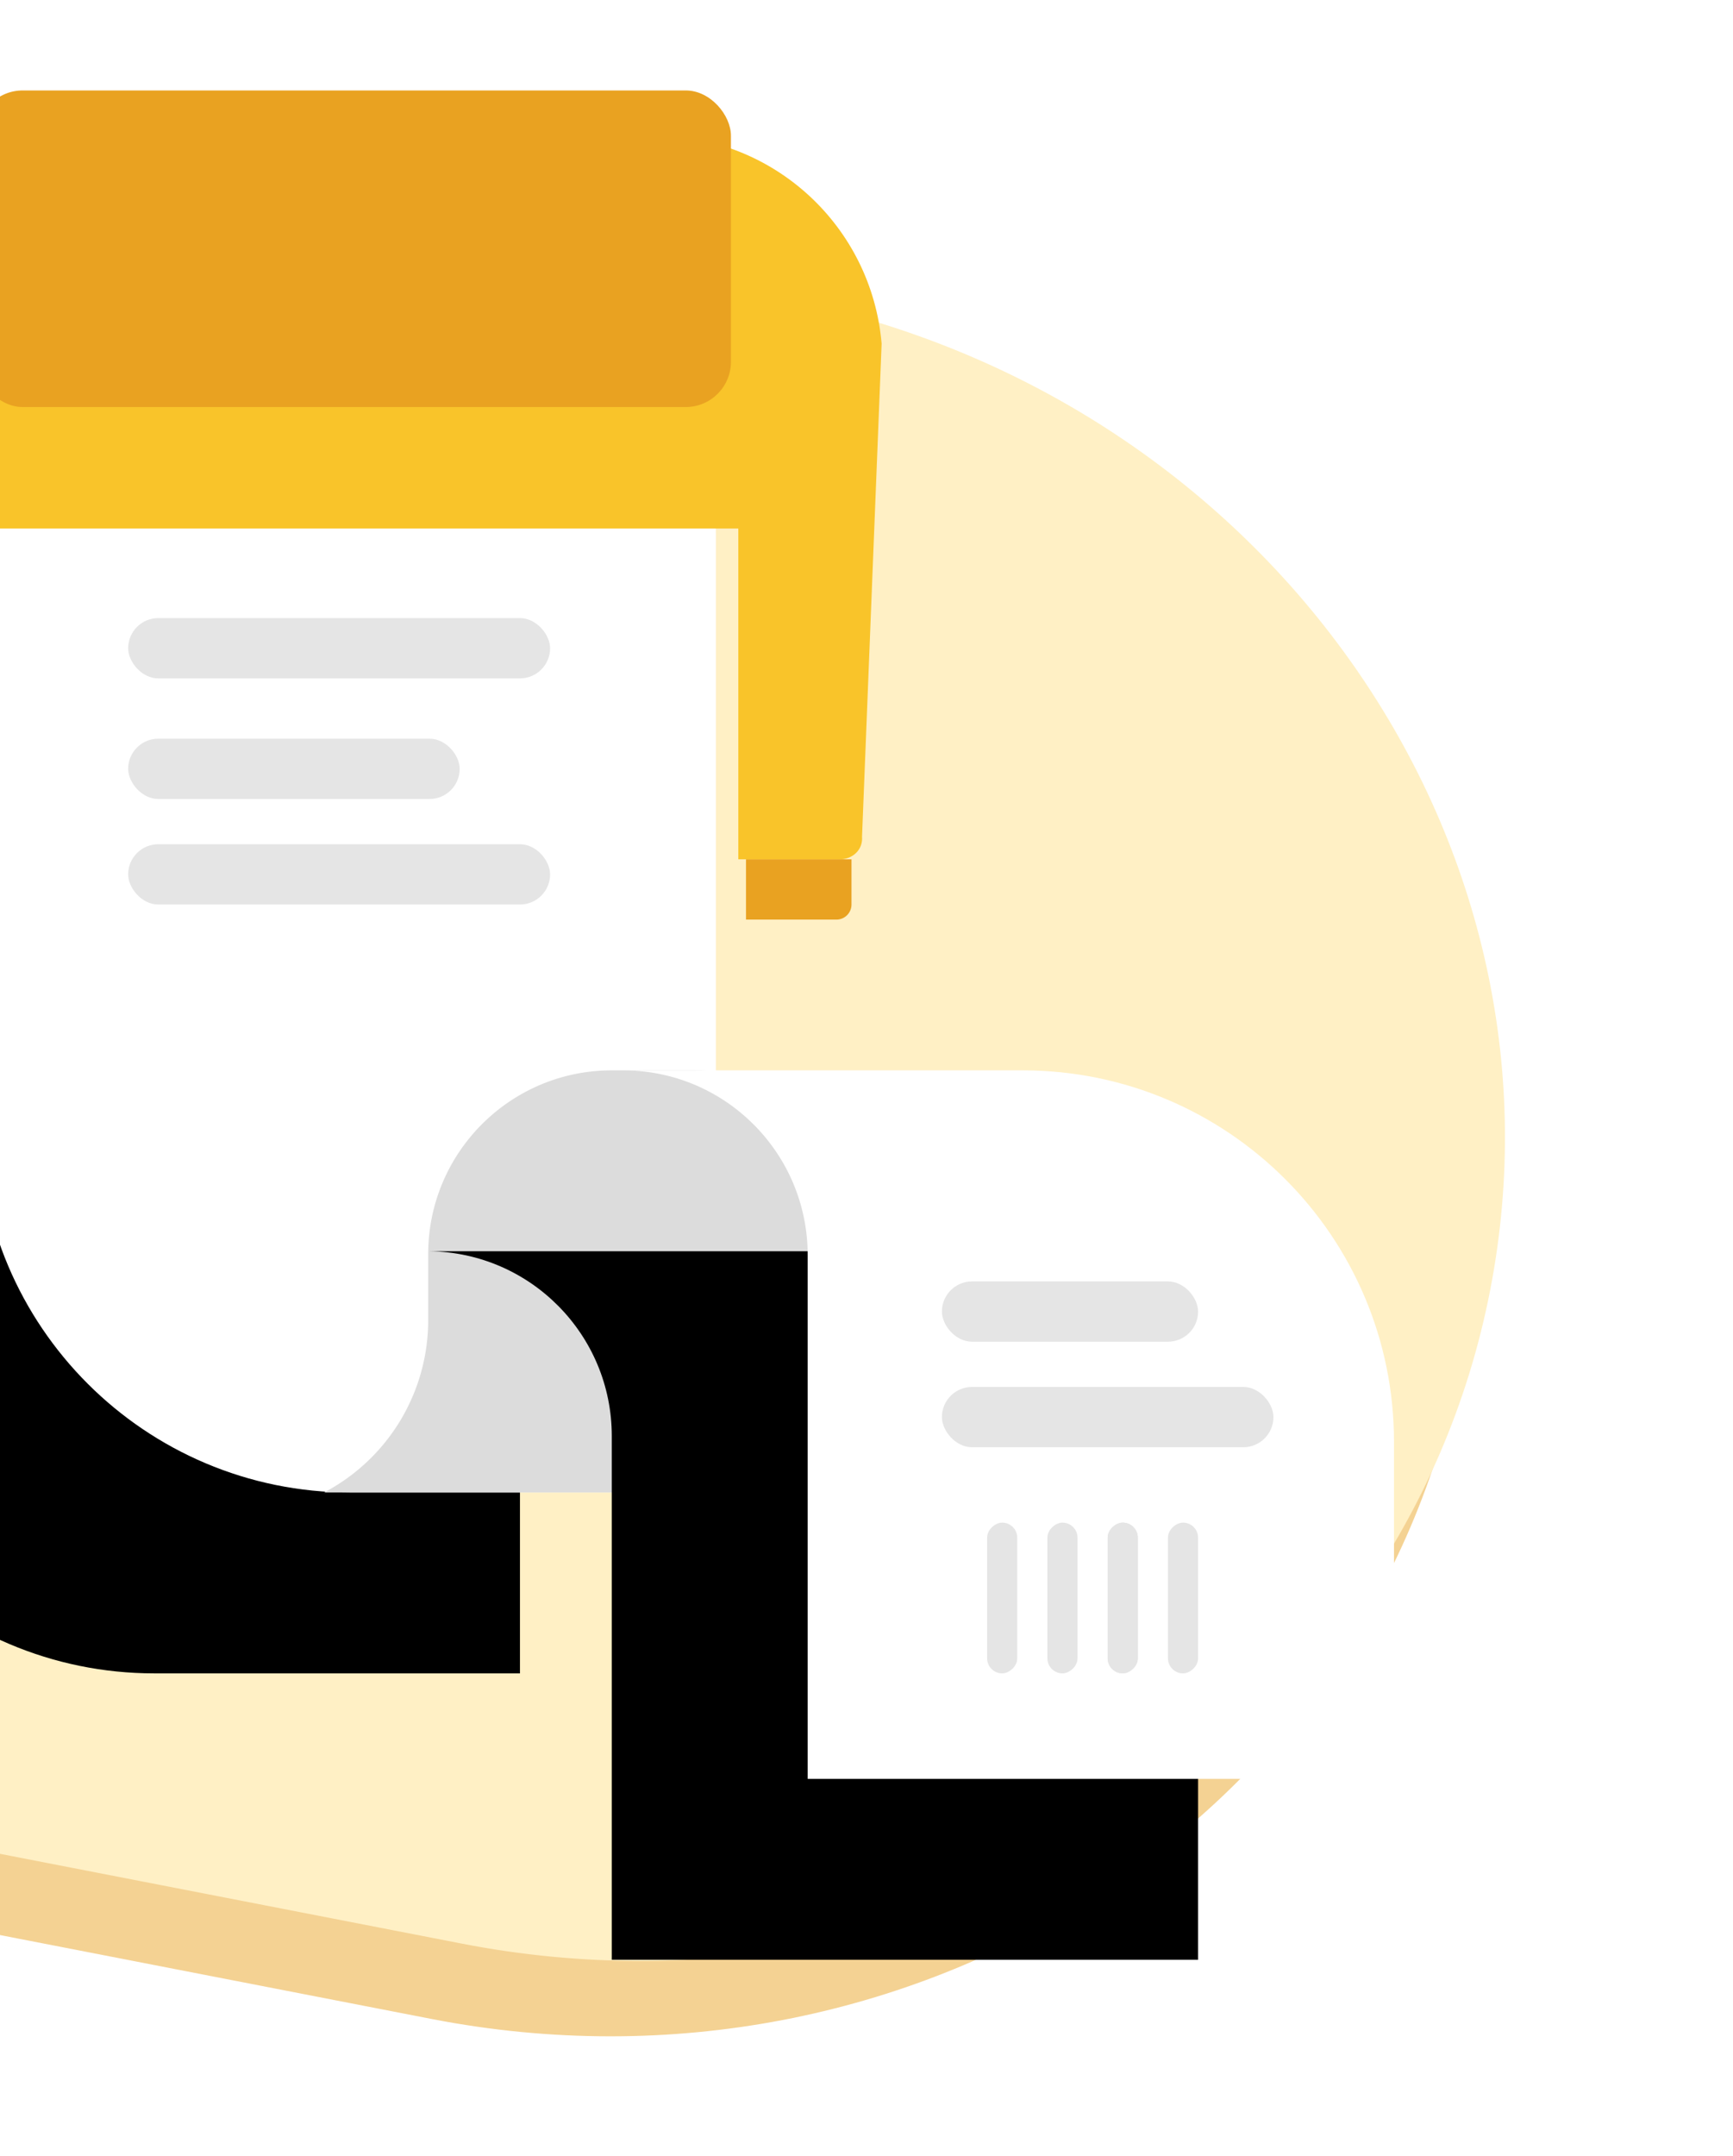 <svg width="115" height="143" xmlns="http://www.w3.org/2000/svg" xmlns:xlink="http://www.w3.org/1999/xlink"><defs><path d="M61 29.453V93H36.735c-13.608 0-24.64-11.032-24.64-24.64V29.613c0-13.517 10.935-24.488 24.452-24.533C50.007 5.036 60.956 15.912 61 29.373v.08z" id="b"/><filter x="-85.9%" y="-19.3%" width="218.6%" height="166%" filterUnits="objectBoundingBox" id="a"><feOffset dx="-13" dy="12" in="SourceAlpha" result="shadowOffsetOuter1"/><feGaussianBlur stdDeviation="7.5" in="shadowOffsetOuter1" result="shadowBlurOuter1"/><feColorMatrix values="0 0 0 0 0.072 0 0 0 0 0.039 0 0 0 0 0 0 0 0 0.621 0" in="shadowBlurOuter1"/></filter><path d="M55 65h26.36C94.968 65 106 76.032 106 89.64V112H67.093V77.253C67.093 70.548 61.704 65.088 55 65z" id="d"/><filter x="-82.4%" y="-36.2%" width="213.7%" height="223.4%" filterUnits="objectBoundingBox" id="c"><feOffset dx="-13" dy="12" in="SourceAlpha" result="shadowOffsetOuter1"/><feGaussianBlur stdDeviation="7.5" in="shadowOffsetOuter1" result="shadowBlurOuter1"/><feColorMatrix values="0 0 0 0 0.072 0 0 0 0 0.039 0 0 0 0 0 0 0 0 0.621 0" in="shadowBlurOuter1"/></filter></defs><g fill="none" fill-rule="evenodd"><path d="M-76.646.203L49.86 24.793c31.831 6.188 52.887 35.634 47.03 65.77-5.859 30.136-36.412 49.55-68.244 43.363l-126.506-24.59c-31.831-6.188-52.887-35.634-47.03-65.77 5.86-30.136 36.413-49.55 68.245-43.363z" fill="#F4D293"/><path d="M-74.646-4.797L51.86 19.793c31.831 6.188 52.887 35.634 47.03 65.77-5.859 30.136-36.412 49.55-68.244 43.363l-126.506-24.59c-31.831-6.188-52.887-35.634-47.03-65.77 5.859-30.136 36.412-49.55 68.244-43.363z" fill="#FFF0C5"/><g transform="translate(-13.496 6)"><use fill="#000" filter="url(#a)" xlink:href="#b"/><use fill="#FFF" xlink:href="#b"/><rect fill="#FFF" x="22" y="21" width="28" height="4" rx="2"/><rect fill="#E5E5E5" x="22" y="35" width="28" height="4" rx="2"/><rect fill="#E5E5E5" x="22" y="50" width="28" height="4" rx="2"/><rect fill="#E5E5E5" x="22" y="43" width="22" height="4" rx="2"/><path d="M54.097 65h5.359C69.146 65 77 72.855 77 82.544V93H35a12.914 12.914 0 0 0 6.911-11.434v-4.38c0-6.73 5.456-12.186 12.186-12.186z" fill="#DCDCDC"/><path d="M63 51h7v3a1 1 0 0 1-1 1h-6v-4z" fill="#E9A221"/><path d="M69.335 51c.87-.07 1.428-.734 1.364-1.489L72 16.794C71.33 8.992 64.814 3 56.997 3H15.034C7.052 3 .456 9.24 0 17.223L.89 49.55C.888 50.386 1.5 51 2.256 51h8.258V29.057H62.49V51h6.845z" fill="#F9C42A" fill-rule="nonzero"/><rect fill="#E9A221" x="12" width="50" height="21" rx="3"/><use fill="#000" filter="url(#c)" xlink:href="#d"/><use fill="#FFF" xlink:href="#d"/><rect fill="#FFF" x="76" y="78" width="22" height="4" rx="2"/><rect fill="#E5E5E5" x="76" y="86" width="22" height="4" rx="2"/><rect fill="#E5E5E5" transform="rotate(90 80 100)" x="75" y="99" width="10" height="2" rx="1"/><rect fill="#E5E5E5" transform="rotate(90 84 100)" x="79" y="99" width="10" height="2" rx="1"/><rect fill="#E5E5E5" transform="rotate(90 88 100)" x="83" y="99" width="10" height="2" rx="1"/><rect fill="#E5E5E5" transform="rotate(90 88 100)" x="83" y="99" width="10" height="2" rx="1"/><rect fill="#E5E5E5" transform="rotate(90 92 100)" x="87" y="99" width="10" height="2" rx="1"/><rect fill="#E5E5E5" x="76" y="79" width="17" height="4" rx="2"/></g></g></svg>